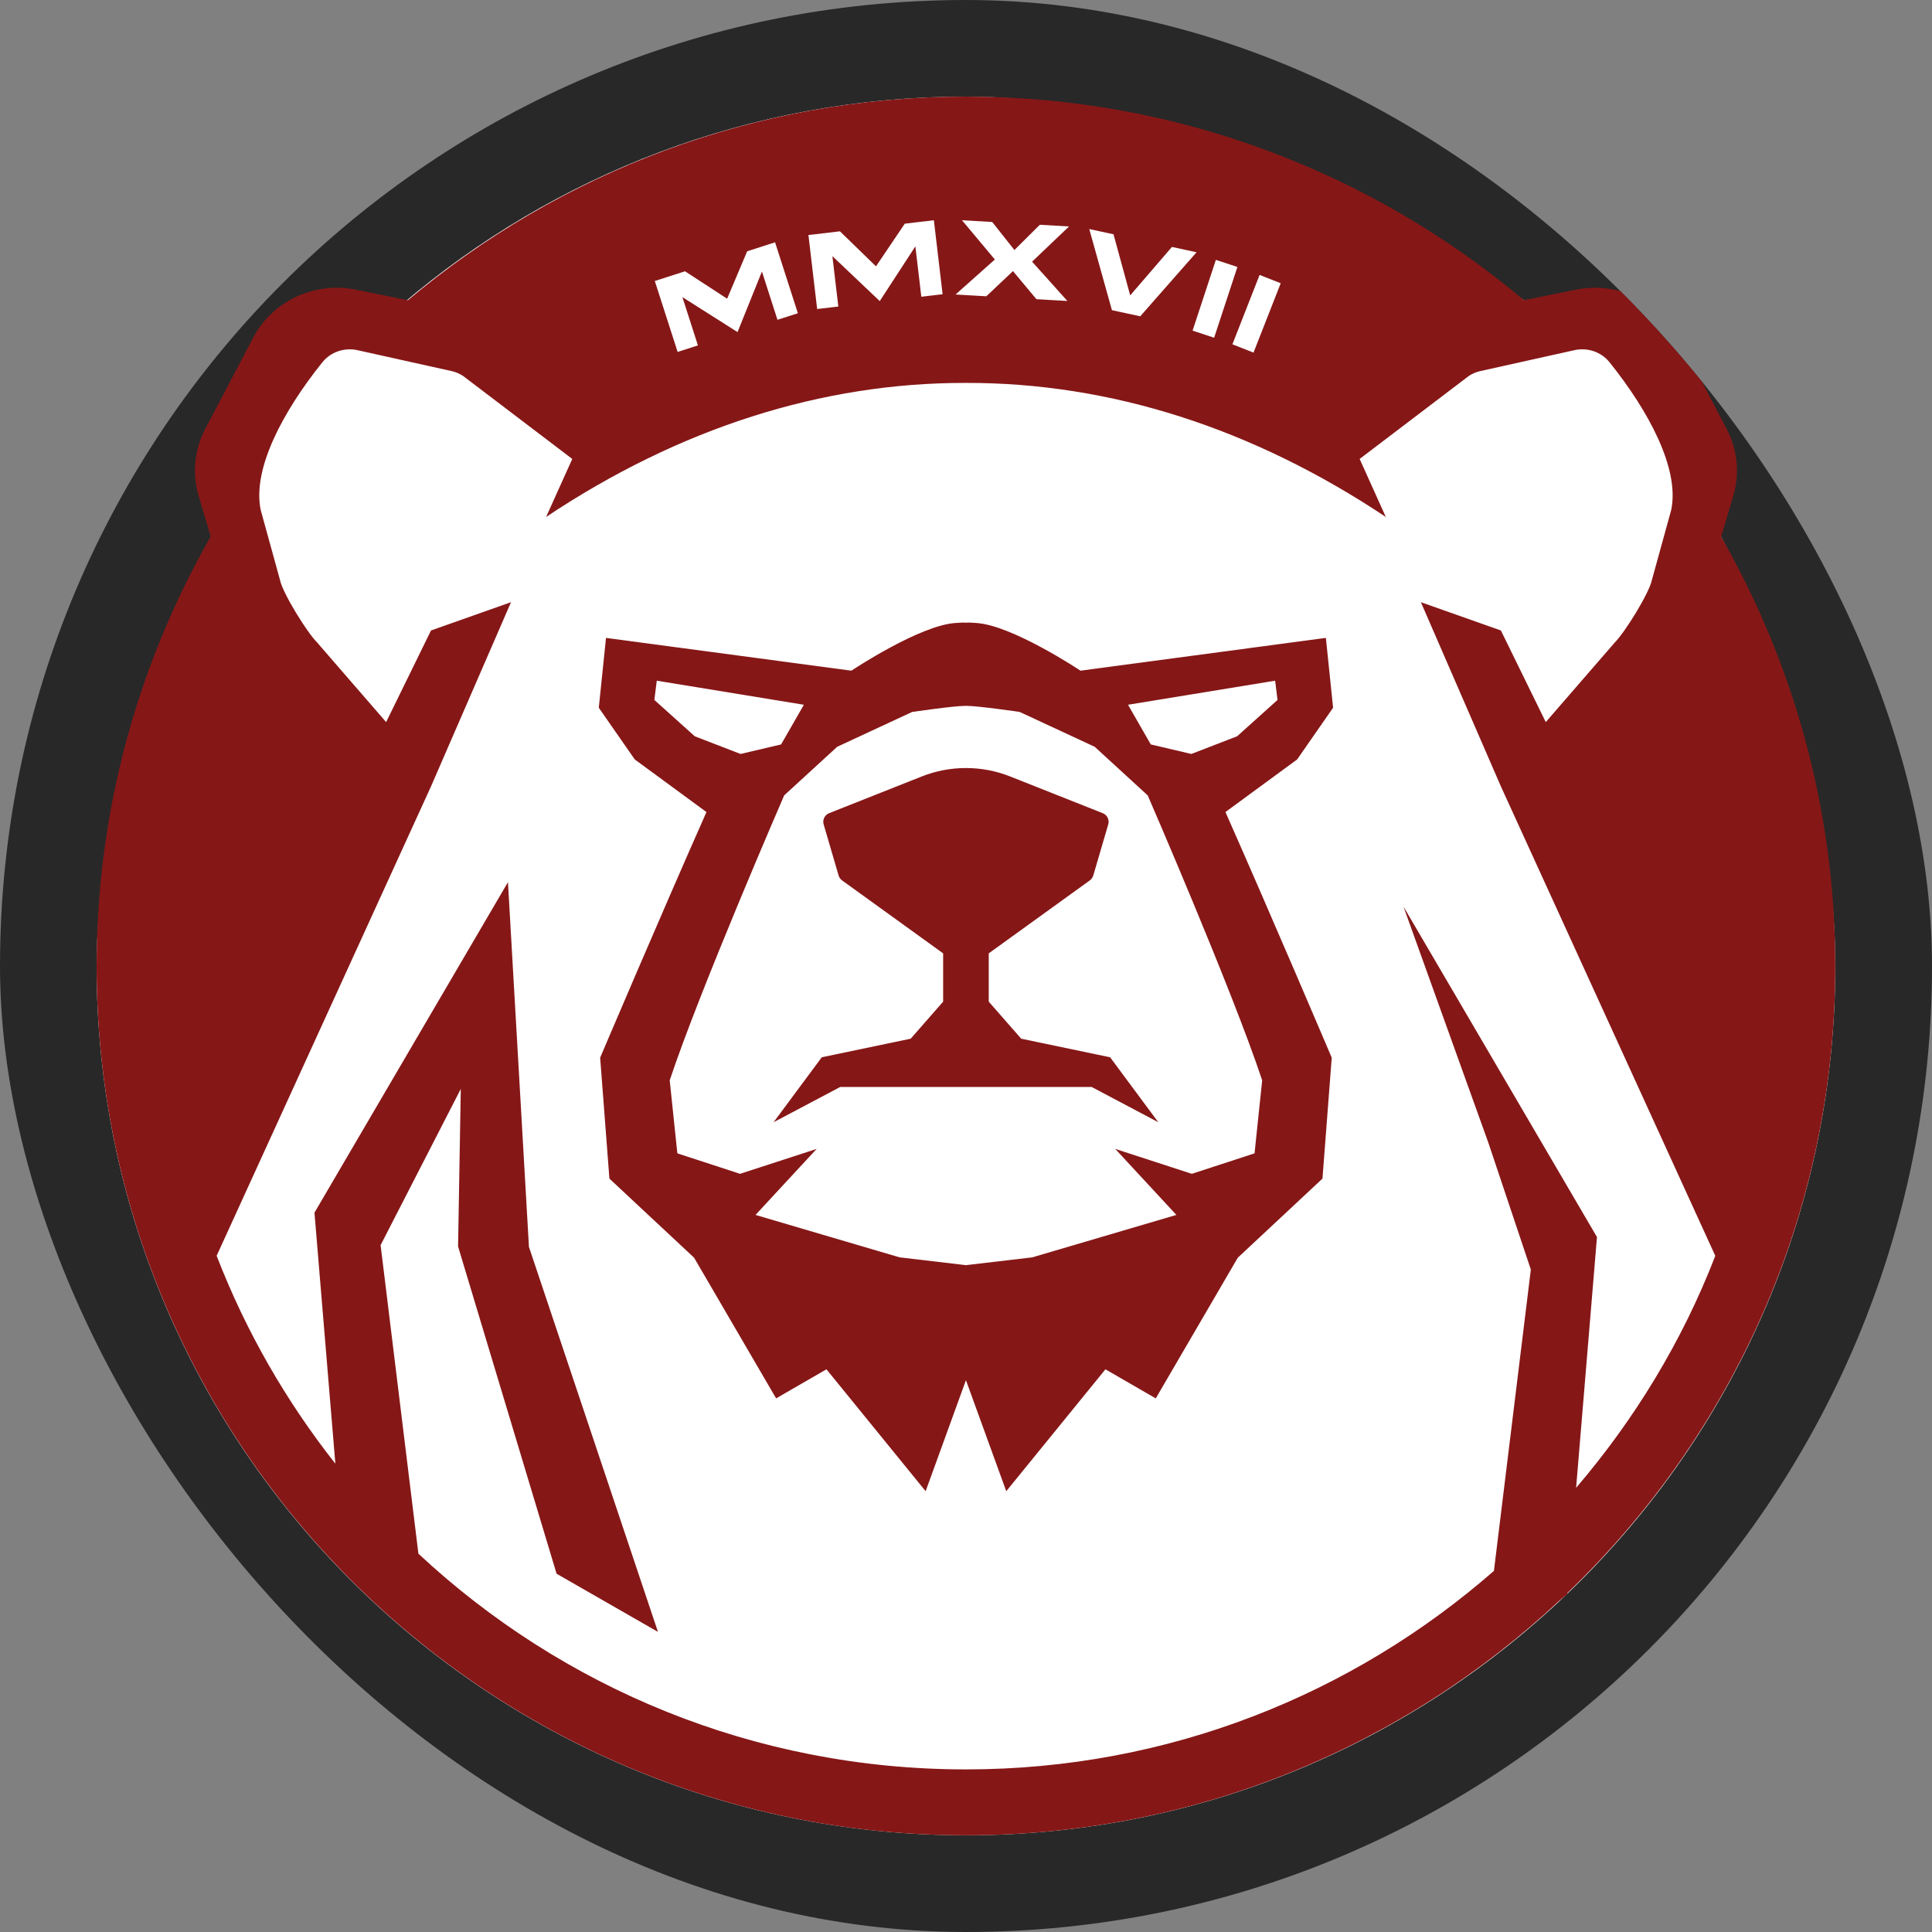 <svg xmlns="http://www.w3.org/2000/svg" version="1.1" xmlns:xlink="http://www.w3.org/1999/xlink" xmlns:svgjs="http://svgjs.dev/svgjs" width="1000" height="1000"><rect width="100%" height="100%" fill="#808080" stroke="none"/><style>
    #light-icon {
      display: inline;
    }
    #dark-icon {
      display: none;
    }

    @media (prefers-color-scheme: dark) {
      #light-icon {
        display: none;
      }
      #dark-icon {
        display: inline;
      }
    }
  </style><g id="light-icon"><svg xmlns="http://www.w3.org/2000/svg" version="1.1" xmlns:xlink="http://www.w3.org/1999/xlink" xmlns:svgjs="http://svgjs.dev/svgjs" width="1000" height="1000"><g clip-path="url(#SvgjsClipPath1310)"><rect width="1000" height="1000" fill="#282828"></rect><g transform="matrix(3.016,0,0,3.016,50,50)"><svg xmlns="http://www.w3.org/2000/svg" version="1.1" xmlns:xlink="http://www.w3.org/1999/xlink" xmlns:svgjs="http://svgjs.dev/svgjs" width="298.391" height="298.391"><svg version="1.1" id="svg2" width="298.391" height="298.391" viewBox="0 0 298.391 298.391" xmlns="http://www.w3.org/2000/svg" xmlns:svg="http://www.w3.org/2000/svg">
  <defs id="defs6"><clipPath id="SvgjsClipPath1310"><rect width="1000" height="1000" x="0" y="0" rx="500" ry="500"></rect></clipPath></defs>
  <path id="path222" style="fill:#ffffff;stroke-width:61.007;stroke-linecap:square;paint-order:markers stroke fill" d="m 298.39,149.195 c 1e-4,82.398 -66.797,149.195 -149.195,149.195 C 66.797,298.39 1e-4,231.593 1e-4,149.195 1e-4,125.321 8.726,100.68 19.435,78.387 24.177,68.516 27.768,57.783 33.785,50.033 40.074,41.933 44.672,42.244 52.47,35.598 78.516,13.399 112.291,0 149.195,0 c 33.376,0 69.034,16.434 95.772,34.941 7.969,5.516 14.472,6.209 20.731,12.981 3.109,3.364 0.733,5.985 3.525,9.625 4.765,6.211 5.968,10.971 9.578,17.984 10.999,21.368 19.59,47.965 19.59,73.664 z"></path>
  <path id="path219" style="color:#000000;fill:#861717;stroke-linecap:round;stroke-linejoin:round;-inkscape-stroke:none;paint-order:markers stroke fill" d="M 149.195,0 C 112.73,0 79.345,13.167 53.418,34.939 l -8.926,-1.804 c -0.886,-0.18 -1.776,-0.286 -2.658,-0.319 -6.176,-0.232 -12.056,3.031 -14.949,8.535 l -8.238,15.67 c -1.951,3.716 -2.301,8.046 -0.981,12.024 l 1.912,6.447 c -0.925,1.622 -1.821,3.262 -2.687,4.92 C 6.139,101.005 0,124.378 0,149.195 c 0,82.332 66.864,149.196 149.195,149.196 39.414,0 75.258,-15.35 101.943,-40.358 l 1.254,-1.027 0.016,-0.184 c 28.314,-27.162 45.982,-65.339 45.982,-107.627 0,-26.807 -7.181,-51.913 -19.59,-73.664 l 1.924,-6.486 c 1.321,-3.978 0.97,-8.308 -0.98,-12.024 l -8.238,-15.67 c -2.893,-5.504 -8.774,-8.767 -14.949,-8.535 -0.882,0.03 -1.77,0.139 -2.656,0.319 l -8.934,1.806 C 219.041,13.17 185.66,0 149.196,0 Z m -0.678,21.219 5.186,0.3 3.811,4.807 4.367,-4.332 5.008,0.291 -6.342,6.045 6.059,6.746 -5.316,-0.309 -4.024,-4.818 -4.572,4.32 -5.281,-0.306 6.744,-6.004 z m -4.826,0 1.498,12.698 -3.652,0.431 -1.022,-8.646 -6.111,9.392 -8.129,-7.712 1.02,8.646 -3.635,0.428 -1.498,-12.697 5.41,-0.639 6.186,6.01 4.941,-7.323 z m 26.666,1.51 4.162,0.901 2.865,10.484 7.162,-8.314 4.227,0.914 -9.666,10.99 -4.859,-1.051 z m -53.922,2.278 3.916,12.171 -3.502,1.127 -2.666,-8.287 -4.188,10.395 -9.463,-6.002 2.666,8.287 -3.482,1.121 -3.918,-12.172 5.186,-1.668 7.229,4.705 3.438,-8.138 z m 75.65,3.011 3.697,1.217 -3.994,12.145 -3.699,-1.217 z m 7.504,2.588 3.625,1.422 -4.666,11.904 -3.625,-1.422 z M 43.061,43.382 c 0.555,-0.03 1.118,0 1.676,0.128 l 16.158,3.59 c 0.701,0.148 1.367,0.433 1.975,0.821 l 18.764,14.263 -4.49,9.957 c 22.855,-15.237 47.29,-23.054 72.053,-23.006 24.763,-0.05 49.198,7.769 72.053,23.006 l -4.49,-9.957 18.764,-14.263 c 0.608,-0.388 1.274,-0.673 1.975,-0.821 l 16.158,-3.59 c 2.232,-0.489 4.569,0.318 5.982,2.073 6.807,8.486 12.036,18.319 10.598,25.33 L 266.916,82.96 c -0.479,2.302 -4.658,9.015 -6.342,10.691 L 248.703,107.346 241,91.622 l -13.73,-4.854 13.762,31.684 36.764,80.494 c -5.671,14.671 -13.843,28.064 -23.885,39.809 l 3.58,-43.032 -33.207,-56.714 14.572,40.542 7.285,21.747 -6.336,51.716 c -24.22,21.175 -55.862,34.069 -90.609,34.069 -36.358,0 -69.364,-14.064 -93.969,-37.022 L 48.74,197.11 62.5,170.307 l -0.465,27.028 16.906,56.166 17.398,9.978 -22.141,-66.066 -3.602,-62.594 -33.207,56.717 3.586,43.078 C 32.517,223.895 25.608,211.892 20.602,198.936 L 57.359,118.452 71.121,86.768 57.391,91.622 49.688,107.346 37.816,93.651 C 36.133,91.975 31.954,85.262 31.475,82.96 L 28.156,70.913 c -1.439,-7.011 3.791,-16.844 10.598,-25.33 1.06,-1.316 2.641,-2.099 4.307,-2.201 z m 106.119,46.9 c -0.569,-0.05 -1.205,0.03 -1.688,0.05 -6.162,0.323 -17.957,8.189 -17.957,8.189 l -42.111,-5.627 -1.238,11.989 6.172,8.873 12.303,9.027 C 96.803,140.511 86.418,164.941 86.418,164.941 l 1.59,20.752 14.531,13.57 14.08,24.147 8.635,-4.992 17.023,20.92 6.918,-19.053 6.918,19.053 17.023,-20.92 8.635,4.992 14.08,-24.147 14.531,-13.57 1.59,-20.752 c 0,0 -10.385,-24.43 -18.242,-42.158 l 12.303,-9.027 6.172,-8.873 -1.238,-11.989 -42.111,5.627 c 0,0 -11.795,-7.866 -17.957,-8.189 -0.482,-0.02 -1.119,-0.1 -1.688,-0.05 h -0.016 z m -53.045,9.959 25.246,4.129 -3.908,6.81 -6.961,1.635 -7.855,-3.035 -6.934,-6.234 z m 106.121,0 0.412,3.305 -6.934,6.234 -7.856,3.035 -6.959,-1.635 -3.91,-6.81 z m -53.061,4.316 c 2.138,0 9.232,1.049 9.232,1.049 l 12.861,5.975 9.1,8.342 c 0,0 14.499,33.391 19.645,48.902 l -1.31,12.531 -10.762,3.514 -13.143,-4.274 10.49,11.327 -24.732,7.283 -11.381,1.338 -11.381,-1.338 -24.732,-7.283 10.49,-11.327 -13.143,4.274 -10.762,-3.514 -1.311,-12.531 c 5.146,-15.511 19.645,-48.902 19.645,-48.902 l 9.1,-8.342 12.861,-5.975 c 0,0 7.095,-1.049 9.232,-1.049 z m 0,10.672 c -2.572,0 -5.146,0.482 -7.582,1.446 l -15.889,6.3 c -0.773,0.297 -1.184,1.142 -0.945,1.94 l 2.562,8.752 c 0.102,0.342 0.307,0.636 0.604,0.853 l 17.336,12.516 v 8.285 l -5.568,6.359 -15.262,3.19 -8.264,11.144 11.438,-6.052 h 21.57 21.57 l 11.438,6.052 -8.264,-11.144 -15.262,-3.19 -5.568,-6.359 v -8.285 l 17.336,-12.516 c 0.296,-0.217 0.502,-0.511 0.604,-0.853 l 2.563,-8.752 c 0.239,-0.798 -0.172,-1.643 -0.945,-1.94 l -15.889,-6.3 c -2.436,-0.964 -5.01,-1.446 -7.582,-1.446 z"></path>
</svg></svg></g></g></svg></g><g id="dark-icon"><svg xmlns="http://www.w3.org/2000/svg" version="1.1" xmlns:xlink="http://www.w3.org/1999/xlink" xmlns:svgjs="http://svgjs.dev/svgjs" width="1000" height="1000"><g clip-path="url(#SvgjsClipPath1311)"><rect width="1000" height="1000" fill="#ffffff"></rect><g transform="matrix(2.681,0,0,2.681,100,100)"><svg xmlns="http://www.w3.org/2000/svg" version="1.1" xmlns:xlink="http://www.w3.org/1999/xlink" xmlns:svgjs="http://svgjs.dev/svgjs" width="298.391" height="298.391"><svg version="1.1" id="svg2" width="298.391" height="298.391" viewBox="0 0 298.391 298.391" xmlns="http://www.w3.org/2000/svg" xmlns:svg="http://www.w3.org/2000/svg">
  <defs id="defs6"><clipPath id="SvgjsClipPath1311"><rect width="1000" height="1000" x="0" y="0" rx="350" ry="350"></rect></clipPath></defs>
  <path id="path222" style="fill:#ffffff;stroke-width:61.007;stroke-linecap:square;paint-order:markers stroke fill" d="m 298.39,149.195 c 1e-4,82.398 -66.797,149.195 -149.195,149.195 C 66.797,298.39 1e-4,231.593 1e-4,149.195 1e-4,125.321 8.726,100.68 19.435,78.387 24.177,68.516 27.768,57.783 33.785,50.033 40.074,41.933 44.672,42.244 52.47,35.598 78.516,13.399 112.291,0 149.195,0 c 33.376,0 69.034,16.434 95.772,34.941 7.969,5.516 14.472,6.209 20.731,12.981 3.109,3.364 0.733,5.985 3.525,9.625 4.765,6.211 5.968,10.971 9.578,17.984 10.999,21.368 19.59,47.965 19.59,73.664 z"></path>
  <path id="path219" style="color:#000000;fill:#861717;stroke-linecap:round;stroke-linejoin:round;-inkscape-stroke:none;paint-order:markers stroke fill" d="M 149.195,0 C 112.73,0 79.345,13.167 53.418,34.939 l -8.926,-1.804 c -0.886,-0.18 -1.776,-0.286 -2.658,-0.319 -6.176,-0.232 -12.056,3.031 -14.949,8.535 l -8.238,15.67 c -1.951,3.716 -2.301,8.046 -0.981,12.024 l 1.912,6.447 c -0.925,1.622 -1.821,3.262 -2.687,4.92 C 6.139,101.005 0,124.378 0,149.195 c 0,82.332 66.864,149.196 149.195,149.196 39.414,0 75.258,-15.35 101.943,-40.358 l 1.254,-1.027 0.016,-0.184 c 28.314,-27.162 45.982,-65.339 45.982,-107.627 0,-26.807 -7.181,-51.913 -19.59,-73.664 l 1.924,-6.486 c 1.321,-3.978 0.97,-8.308 -0.98,-12.024 l -8.238,-15.67 c -2.893,-5.504 -8.774,-8.767 -14.949,-8.535 -0.882,0.03 -1.77,0.139 -2.656,0.319 l -8.934,1.806 C 219.041,13.17 185.66,0 149.196,0 Z m -0.678,21.219 5.186,0.3 3.811,4.807 4.367,-4.332 5.008,0.291 -6.342,6.045 6.059,6.746 -5.316,-0.309 -4.024,-4.818 -4.572,4.32 -5.281,-0.306 6.744,-6.004 z m -4.826,0 1.498,12.698 -3.652,0.431 -1.022,-8.646 -6.111,9.392 -8.129,-7.712 1.02,8.646 -3.635,0.428 -1.498,-12.697 5.41,-0.639 6.186,6.01 4.941,-7.323 z m 26.666,1.51 4.162,0.901 2.865,10.484 7.162,-8.314 4.227,0.914 -9.666,10.99 -4.859,-1.051 z m -53.922,2.278 3.916,12.171 -3.502,1.127 -2.666,-8.287 -4.188,10.395 -9.463,-6.002 2.666,8.287 -3.482,1.121 -3.918,-12.172 5.186,-1.668 7.229,4.705 3.438,-8.138 z m 75.65,3.011 3.697,1.217 -3.994,12.145 -3.699,-1.217 z m 7.504,2.588 3.625,1.422 -4.666,11.904 -3.625,-1.422 z M 43.061,43.382 c 0.555,-0.03 1.118,0 1.676,0.128 l 16.158,3.59 c 0.701,0.148 1.367,0.433 1.975,0.821 l 18.764,14.263 -4.49,9.957 c 22.855,-15.237 47.29,-23.054 72.053,-23.006 24.763,-0.05 49.198,7.769 72.053,23.006 l -4.49,-9.957 18.764,-14.263 c 0.608,-0.388 1.274,-0.673 1.975,-0.821 l 16.158,-3.59 c 2.232,-0.489 4.569,0.318 5.982,2.073 6.807,8.486 12.036,18.319 10.598,25.33 L 266.916,82.96 c -0.479,2.302 -4.658,9.015 -6.342,10.691 L 248.703,107.346 241,91.622 l -13.73,-4.854 13.762,31.684 36.764,80.494 c -5.671,14.671 -13.843,28.064 -23.885,39.809 l 3.58,-43.032 -33.207,-56.714 14.572,40.542 7.285,21.747 -6.336,51.716 c -24.22,21.175 -55.862,34.069 -90.609,34.069 -36.358,0 -69.364,-14.064 -93.969,-37.022 L 48.74,197.11 62.5,170.307 l -0.465,27.028 16.906,56.166 17.398,9.978 -22.141,-66.066 -3.602,-62.594 -33.207,56.717 3.586,43.078 C 32.517,223.895 25.608,211.892 20.602,198.936 L 57.359,118.452 71.121,86.768 57.391,91.622 49.688,107.346 37.816,93.651 C 36.133,91.975 31.954,85.262 31.475,82.96 L 28.156,70.913 c -1.439,-7.011 3.791,-16.844 10.598,-25.33 1.06,-1.316 2.641,-2.099 4.307,-2.201 z m 106.119,46.9 c -0.569,-0.05 -1.205,0.03 -1.688,0.05 -6.162,0.323 -17.957,8.189 -17.957,8.189 l -42.111,-5.627 -1.238,11.989 6.172,8.873 12.303,9.027 C 96.803,140.511 86.418,164.941 86.418,164.941 l 1.59,20.752 14.531,13.57 14.08,24.147 8.635,-4.992 17.023,20.92 6.918,-19.053 6.918,19.053 17.023,-20.92 8.635,4.992 14.08,-24.147 14.531,-13.57 1.59,-20.752 c 0,0 -10.385,-24.43 -18.242,-42.158 l 12.303,-9.027 6.172,-8.873 -1.238,-11.989 -42.111,5.627 c 0,0 -11.795,-7.866 -17.957,-8.189 -0.482,-0.02 -1.119,-0.1 -1.688,-0.05 h -0.016 z m -53.045,9.959 25.246,4.129 -3.908,6.81 -6.961,1.635 -7.855,-3.035 -6.934,-6.234 z m 106.121,0 0.412,3.305 -6.934,6.234 -7.856,3.035 -6.959,-1.635 -3.91,-6.81 z m -53.061,4.316 c 2.138,0 9.232,1.049 9.232,1.049 l 12.861,5.975 9.1,8.342 c 0,0 14.499,33.391 19.645,48.902 l -1.31,12.531 -10.762,3.514 -13.143,-4.274 10.49,11.327 -24.732,7.283 -11.381,1.338 -11.381,-1.338 -24.732,-7.283 10.49,-11.327 -13.143,4.274 -10.762,-3.514 -1.311,-12.531 c 5.146,-15.511 19.645,-48.902 19.645,-48.902 l 9.1,-8.342 12.861,-5.975 c 0,0 7.095,-1.049 9.232,-1.049 z m 0,10.672 c -2.572,0 -5.146,0.482 -7.582,1.446 l -15.889,6.3 c -0.773,0.297 -1.184,1.142 -0.945,1.94 l 2.562,8.752 c 0.102,0.342 0.307,0.636 0.604,0.853 l 17.336,12.516 v 8.285 l -5.568,6.359 -15.262,3.19 -8.264,11.144 11.438,-6.052 h 21.57 21.57 l 11.438,6.052 -8.264,-11.144 -15.262,-3.19 -5.568,-6.359 v -8.285 l 17.336,-12.516 c 0.296,-0.217 0.502,-0.511 0.604,-0.853 l 2.563,-8.752 c 0.239,-0.798 -0.172,-1.643 -0.945,-1.94 l -15.889,-6.3 c -2.436,-0.964 -5.01,-1.446 -7.582,-1.446 z"></path>
</svg></svg></g></g></svg></g></svg>